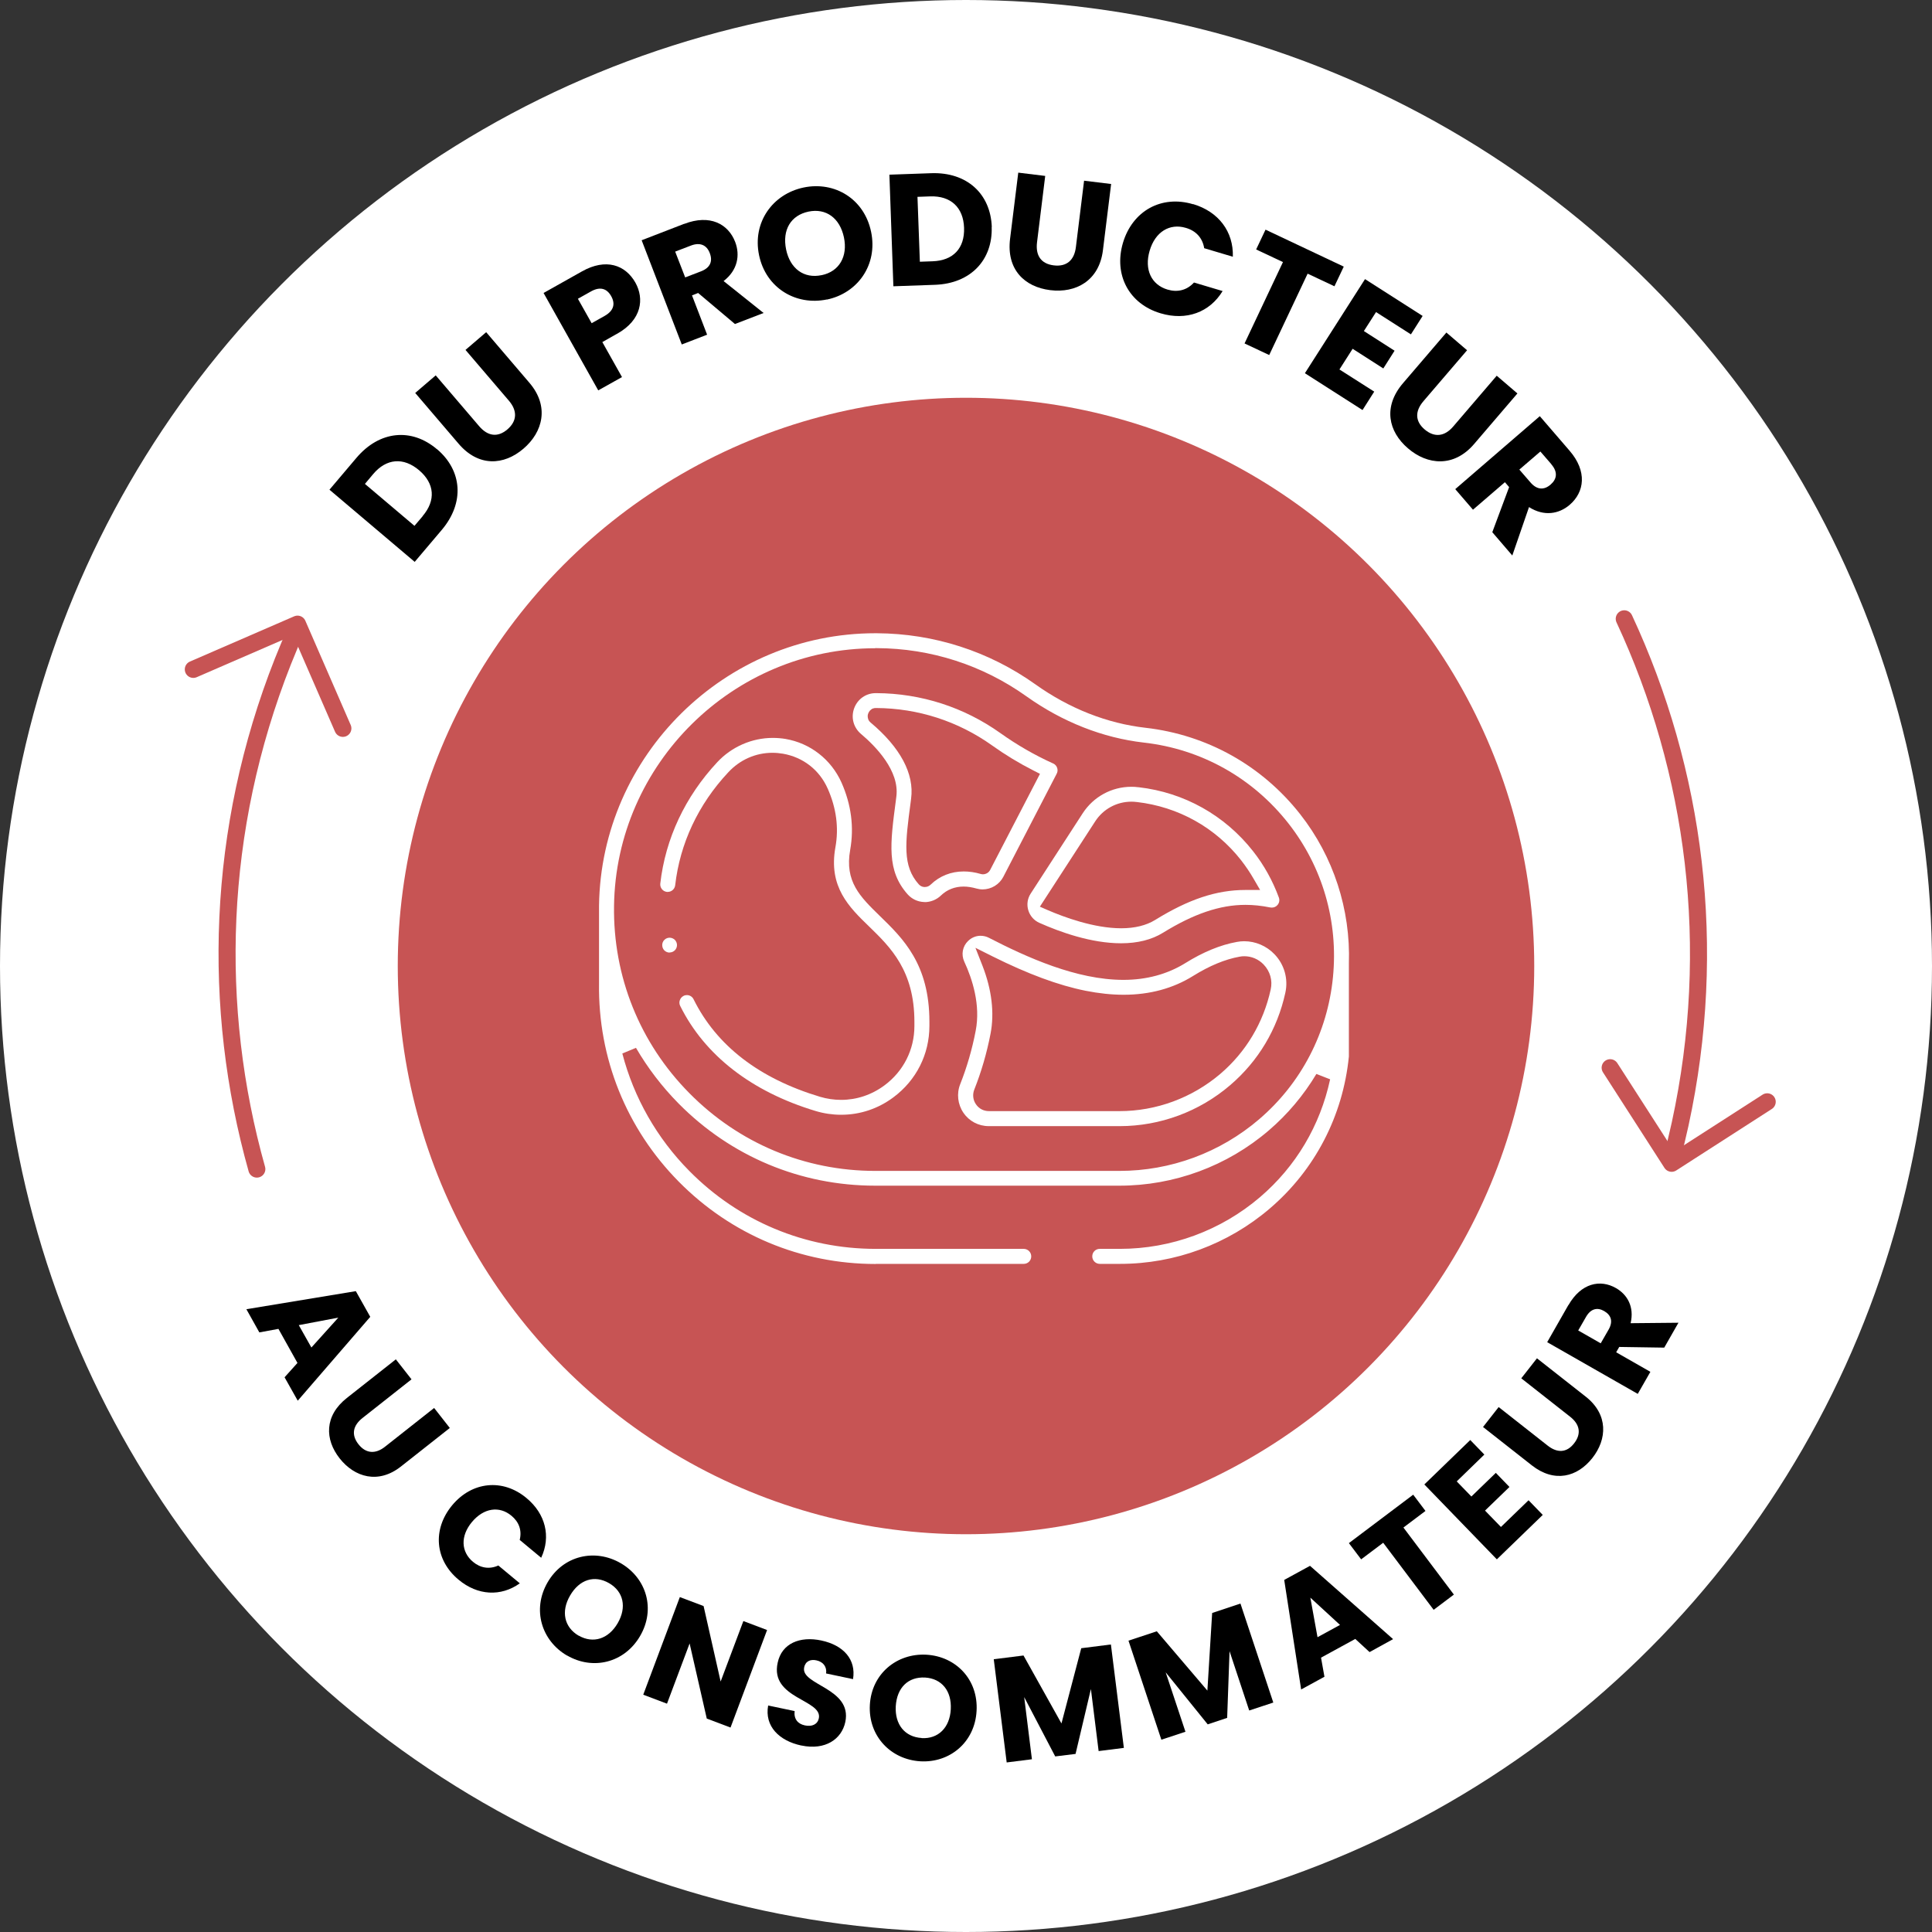 <?xml version="1.0" encoding="UTF-8"?><svg id="Calque_2" xmlns="http://www.w3.org/2000/svg" width="170" height="170" viewBox="0 0 170 170"><rect x="0" y="0" width="170" height="170" fill="#333333" stroke="none"/><defs><style>.cls-1{fill:#fff;}.cls-2{fill:#c75454;}.cls-3{fill:none;stroke:#c75454;stroke-linecap:round;stroke-linejoin:round;stroke-width:1.5px;}</style></defs><g id="Calque_1-2"><g><circle class="cls-1" cx="85" cy="85" r="85"/><g><path d="M38.45,39.52c2.22,1.88,2.45,4.71,.42,7.11l-2.38,2.81-7.5-6.35,2.38-2.81c2.03-2.39,4.85-2.65,7.08-.75Zm-1.26,5.89c1.17-1.38,1.06-2.86-.31-4.03-1.38-1.17-2.88-1.04-4.04,.33l-.73,.87,4.36,3.69,.73-.86Z"/><path d="M36.52,34.59l1.82-1.56,3.82,4.47c.75,.88,1.63,1.02,2.49,.28,.86-.74,.88-1.64,.13-2.52l-3.82-4.47,1.82-1.56,3.81,4.46c1.76,2.06,1.19,4.32-.53,5.79-1.73,1.48-3.96,1.62-5.72-.45l-3.81-4.46Z"/><path d="M54.29,29.37l-1.29,.73,1.73,3.08-2.09,1.17-4.81-8.57,3.38-1.9c2.1-1.18,3.81-.58,4.7,.99,.79,1.42,.57,3.28-1.61,4.5Zm-1.09-1.57c.83-.47,.95-1.08,.58-1.74s-.96-.88-1.79-.41l-1.14,.64,1.21,2.15,1.14-.64Z"/><path d="M60.21,19.7c2.25-.87,3.87,0,4.48,1.59,.44,1.15,.23,2.48-1.02,3.44l3.52,2.81-2.52,.97-3.24-2.73-.54,.21,1.33,3.46-2.23,.86-3.53-9.17,3.75-1.45Zm.58,1.91l-1.38,.53,.88,2.27,1.38-.53c.84-.32,1.06-.9,.78-1.62-.26-.68-.83-.97-1.66-.65Z"/><path d="M72.76,26.35c-2.73,.57-5.37-1.01-5.97-3.9s1.2-5.38,3.92-5.95c2.74-.57,5.34,1,5.94,3.9,.6,2.89-1.17,5.39-3.89,5.96Zm-.45-2.14c1.53-.32,2.3-1.64,1.95-3.32-.36-1.71-1.58-2.59-3.12-2.27-1.56,.33-2.32,1.61-1.97,3.33,.35,1.69,1.57,2.59,3.13,2.26Z"/><path d="M87.26,19.96c.1,2.91-1.84,4.98-4.97,5.1l-3.68,.13-.35-9.82,3.68-.13c3.13-.11,5.22,1.8,5.33,4.73Zm-5.2,3.03c1.81-.06,2.83-1.14,2.77-2.94-.06-1.8-1.17-2.83-2.97-2.77l-1.13,.04,.21,5.71,1.13-.04Z"/><path d="M89.59,15.19l2.38,.29-.72,5.84c-.14,1.15,.34,1.89,1.47,2.03s1.81-.45,1.95-1.61l.72-5.84,2.38,.29-.72,5.82c-.33,2.7-2.39,3.8-4.64,3.52-2.27-.28-3.87-1.83-3.53-4.53l.72-5.82Z"/><path d="M104.99,17.96c2.24,.67,3.56,2.43,3.49,4.63l-2.52-.75c-.15-.92-.74-1.54-1.62-1.79-1.41-.42-2.69,.34-3.18,2.01-.49,1.67,.16,3,1.57,3.42,.87,.26,1.7,.07,2.33-.62l2.52,.75c-1.14,1.88-3.2,2.63-5.45,1.96-2.78-.82-4.15-3.38-3.32-6.2,.84-2.82,3.39-4.23,6.17-3.4Z"/><path d="M111.36,20.21l6.88,3.25-.82,1.73-2.36-1.11-3.38,7.16-2.17-1.02,3.38-7.16-2.36-1.11,.82-1.73Z"/><path d="M124.13,29.41l-3.05-1.95-1.07,1.67,2.7,1.73-.99,1.56-2.7-1.73-1.16,1.82,3.06,1.95-1.03,1.62-5.07-3.24,5.29-8.28,5.07,3.24-1.03,1.62Z"/><path d="M127.27,29.26l1.82,1.56-3.83,4.47c-.76,.88-.76,1.77,.1,2.5s1.76,.62,2.51-.26l3.83-4.47,1.82,1.56-3.82,4.46c-1.77,2.06-4.09,1.85-5.81,.37-1.73-1.48-2.21-3.66-.44-5.73l3.82-4.46Z"/><path d="M138.11,39.66c1.57,1.82,1.31,3.64,.01,4.76-.93,.8-2.25,1.05-3.58,.2l-1.47,4.26-1.76-2.05,1.48-3.97-.37-.43-2.81,2.42-1.56-1.81,7.44-6.42,2.62,3.04Zm-1.6,1.19l-.97-1.12-1.85,1.59,.97,1.12c.58,.68,1.21,.7,1.79,.19,.55-.48,.64-1.1,.05-1.78Z"/></g><g><path d="M26.17,119.92l-1.67-2.99-1.68,.31-1.14-2.04,9.63-1.59,1.27,2.26-6.38,7.38-1.16-2.06,1.14-1.27Zm3.6-3.98l-3.48,.66,1.11,1.97,2.37-2.63Z"/><path d="M34.83,119.61l1.38,1.76-4.31,3.4c-.85,.67-1.01,1.48-.36,2.31,.65,.83,1.5,.89,2.35,.21l4.31-3.4,1.38,1.76-4.3,3.39c-1.99,1.57-4.08,.95-5.39-.71-1.32-1.67-1.36-3.75,.63-5.32l4.3-3.39Z"/><path d="M46.33,131.82c1.68,1.39,2.16,3.39,1.29,5.25l-1.89-1.57c.21-.85-.07-1.59-.73-2.13-1.06-.88-2.43-.69-3.47,.55-1.04,1.25-.96,2.63,.09,3.51,.65,.54,1.44,.68,2.23,.32l1.89,1.57c-1.67,1.19-3.71,1.08-5.39-.32-2.08-1.73-2.32-4.42-.57-6.54,1.75-2.11,4.46-2.38,6.54-.65Z"/><path d="M49.9,145.68c-2.25-1.31-3.1-4.05-1.72-6.44,1.38-2.39,4.19-3,6.44-1.69,2.26,1.31,3.09,4.03,1.7,6.41s-4.17,3.02-6.42,1.71Zm1.02-1.76c1.27,.73,2.62,.3,3.43-1.09,.82-1.41,.51-2.79-.75-3.52-1.29-.75-2.62-.33-3.44,1.09-.81,1.39-.52,2.78,.76,3.53Z"/><path d="M67.5,143.42l-3.22,8.59-2.09-.79-1.51-6.61-1.99,5.3-2.09-.79,3.22-8.59,2.09,.79,1.5,6.64,2-5.32,2.09,.79Z"/><path d="M70.5,153.59c-1.93-.41-3.24-1.69-2.91-3.52l2.33,.49c-.08,.7,.28,1.13,.9,1.26,.64,.14,1.12-.1,1.23-.62,.35-1.66-4.33-1.72-3.62-4.9,.36-1.7,1.96-2.35,3.84-1.95,1.96,.42,3.07,1.67,2.79,3.4l-2.37-.5c.08-.58-.25-1.02-.84-1.15-.52-.12-.98,.06-1.09,.62-.33,1.56,4.25,1.8,3.62,4.8-.32,1.51-1.76,2.51-3.86,2.07Z"/><path d="M80.99,154.98c-2.6-.15-4.6-2.21-4.45-4.96,.15-2.75,2.38-4.56,4.97-4.42,2.61,.15,4.58,2.19,4.42,4.95-.15,2.75-2.35,4.58-4.95,4.43Zm.11-2.04c1.46,.08,2.47-.92,2.56-2.53,.09-1.63-.8-2.71-2.26-2.8-1.49-.08-2.48,.89-2.58,2.52-.09,1.6,.79,2.71,2.28,2.8Z"/><path d="M87.44,146l2.62-.33,3.34,5.98,1.74-6.62,2.61-.33,1.14,9.1-2.22,.28-.68-5.46-1.35,5.71-1.79,.22-2.73-5.22,.68,5.47-2.22,.28-1.14-9.1Z"/><path d="M99.28,144.37l2.51-.83,4.45,5.22,.42-6.83,2.49-.83,2.89,8.71-2.12,.7-1.73-5.22-.21,5.87-1.71,.57-3.7-4.58,1.74,5.23-2.12,.7-2.89-8.71Z"/><path d="M119.24,144.22l-3,1.64,.3,1.68-2.05,1.12-1.49-9.64,2.27-1.24,7.31,6.45-2.07,1.14-1.26-1.16Zm-3.94-3.64l.63,3.48,1.98-1.08-2.61-2.4Z"/><path d="M118.68,135.79l5.67-4.27,1.08,1.43-1.94,1.46,4.44,5.9-1.78,1.34-4.44-5.9-1.94,1.46-1.08-1.43Z"/><path d="M130.61,127.99l-2.43,2.36,1.29,1.33,2.15-2.08,1.2,1.24-2.15,2.08,1.4,1.44,2.43-2.35,1.25,1.29-4.04,3.91-6.38-6.59,4.04-3.91,1.25,1.29Z"/><path d="M130.49,125.57l1.38-1.76,4.31,3.39c.85,.67,1.68,.64,2.33-.2,.65-.83,.51-1.66-.34-2.33l-4.31-3.39,1.38-1.76,4.3,3.38c1.99,1.57,1.88,3.74,.57,5.4-1.32,1.67-3.33,2.2-5.32,.64l-4.3-3.38Z"/><path d="M138.01,114.84c1.12-1.95,2.8-2.29,4.18-1.5,1,.57,1.63,1.65,1.29,3.09l4.21-.04-1.25,2.19-3.96-.06-.27,.47,3.01,1.72-1.11,1.94-7.97-4.55,1.86-3.26Zm1.55,1.03l-.69,1.2,1.98,1.13,.69-1.2c.42-.73,.23-1.28-.39-1.64-.59-.34-1.17-.22-1.59,.51Z"/></g><circle class="cls-2" cx="85" cy="85" r="50"/><g><path class="cls-3" d="M142.92,54.45c6.24,13.41,8.3,28.89,4.92,44.45-.22,1-.46,1.99-.71,2.97"/><polyline class="cls-3" points="155.5 96.95 147.09 102.36 141.68 93.95"/></g><g><path class="cls-3" d="M22.6,102.87c-4-14.23-3.56-29.85,2.29-44.66,.38-.95,.77-1.89,1.18-2.82"/><polyline class="cls-3" points="17.01 58.9 26.18 54.92 30.17 64.09"/></g><g><path class="cls-1" d="M77.05,111.22c-6.57,0-12.72-2.58-17.33-7.25-4.61-4.67-7.1-10.86-7.01-17.43v-5.82s0-.04,0-.06v-.04s0-.04,0-.04c0-.35,0-.64,0-.9,.18-13.21,11.09-23.96,24.31-23.96h.14c5.03,.03,9.85,1.58,13.95,4.5,2.97,2.12,6.32,3.44,9.69,3.82,5.41,.62,10.24,3.32,13.61,7.61,2.92,3.72,4.44,8.38,4.28,13.13v.05s0,.05,0,.05c0,.04,0,.07,0,.09v7.92s0,.04,0,.07c-.52,5.23-2.99,9.99-6.96,13.38-3.67,3.14-8.34,4.87-13.16,4.87-1.21,0,.87,0-1.8,0-.36,0-.66-.29-.66-.66s.29-.66,.66-.66c2.67,0,.58,0,1.78,0,4.51,0,8.89-1.62,12.32-4.55,3.16-2.7,5.29-6.29,6.17-10.37l-1.21-.47c-1.12,1.87-2.53,3.55-4.19,4.97-3.66,3.14-8.33,4.86-13.14,4.86-1.21,0-3.5,0-6.18,0-3,0-15.31,0-15.31,0-6.56,0-12.7-2.57-17.31-7.24-1.45-1.47-2.71-3.12-3.74-4.89l-1.2,.5c1.01,3.88,3.04,7.45,5.89,10.33,4.36,4.42,10.19,6.86,16.4,6.86h13.03c.36,0,.66,.29,.66,.66s-.29,.66-.66,.66h-13.03s0,0,0,0Zm-.03-54.18c-12.5,0-22.82,10.17-22.99,22.67-.09,6.21,2.26,12.06,6.62,16.47,4.36,4.42,10.17,6.85,16.37,6.85,0,0,12.46,0,15.5,0,2.6,0,4.81,0,5.98,0,4.51,0,8.87-1.61,12.3-4.55,3.7-3.17,6.01-7.61,6.49-12.5,.48-4.89-.91-9.69-3.92-13.53-3.15-4.01-7.67-6.54-12.73-7.11-3.59-.41-7.15-1.81-10.31-4.06-3.87-2.76-8.43-4.23-13.19-4.25h-.13Z"/><path class="cls-1" d="M74.01,98.09c-.75,0-1.51-.11-2.24-.33-5.64-1.7-9.76-4.9-11.92-9.25-.08-.16-.09-.34-.03-.5,.06-.17,.17-.3,.33-.38,.09-.05,.19-.07,.29-.07,.25,0,.48,.14,.59,.37,2.02,4.08,5.77,6.97,11.13,8.58,.61,.18,1.23,.27,1.85,.27,1.37,0,2.69-.44,3.82-1.28,1.67-1.24,2.63-3.14,2.63-5.22v-.37c0-4.51-2.11-6.56-3.97-8.37-1.78-1.72-3.61-3.5-2.98-6.99,.31-1.71,.08-3.44-.67-5.14-.73-1.66-2.17-2.78-3.95-3.09-.3-.05-.61-.08-.92-.08-1.48,0-2.86,.61-3.89,1.72-2.64,2.82-4.25,6.26-4.67,9.94-.04,.33-.32,.58-.65,.58-.02,0-.05,0-.08,0-.36-.04-.62-.37-.58-.73,.45-3.96,2.19-7.66,5.02-10.69,1.26-1.35,3.04-2.13,4.88-2.13,.37,0,.75,.03,1.11,.09,2.19,.37,4.03,1.81,4.94,3.85,.86,1.95,1.11,3.93,.76,5.91-.5,2.79,.87,4.12,2.6,5.81,2.05,1.99,4.37,4.24,4.37,9.31v.37c0,2.5-1.15,4.78-3.16,6.28-1.35,1.01-2.94,1.54-4.59,1.54Z"/><path class="cls-1" d="M98.5,99.09c-1.15,0-3.3,0-5.84,0h-5.66c-.9,0-1.73-.44-2.23-1.18-.5-.74-.61-1.68-.28-2.51,.59-1.49,1.05-3.07,1.36-4.69,.45-2.29-.3-4.58-1-6.09-.29-.63-.16-1.35,.34-1.83,.3-.29,.69-.45,1.09-.45,.26,0,.51,.06,.74,.18,3.34,1.72,7.7,3.7,11.83,3.7,2.04,0,3.87-.5,5.44-1.47,1.57-.98,3.1-1.61,4.55-1.87,.21-.04,.43-.06,.64-.06,.99,0,1.96,.41,2.66,1.14,.87,.9,1.23,2.17,.96,3.39-.7,3.21-2.38,6.02-4.86,8.14-2.71,2.32-6.16,3.6-9.72,3.6h0Zm-5.83-1.32c2.53,0,4.68,0,5.83,0,3.25,0,6.4-1.17,8.88-3.28,2.26-1.93,3.79-4.5,4.43-7.42,.18-.8-.05-1.6-.62-2.2-.45-.47-1.06-.73-1.7-.73-.14,0-.28,.01-.42,.04-1.28,.23-2.65,.8-4.08,1.69-1.76,1.1-3.82,1.66-6.12,1.66-1.06,0-2.18-.12-3.34-.35-2.4-.48-5.07-1.47-8.18-3.02l-1.52-.76,.62,1.58c.82,2.1,1.06,4.16,.71,5.97-.33,1.71-.81,3.36-1.43,4.92-.17,.43-.12,.91,.14,1.29,.26,.39,.68,.61,1.15,.61h5.67Z"/><path class="cls-1" d="M98.64,83c-2.61,0-5.35-.98-7.19-1.8-.47-.21-.82-.61-.97-1.11-.15-.5-.07-1.03,.21-1.46l4.58-7.07c.95-1.46,2.55-2.33,4.28-2.33,.2,0,.41,.01,.62,.04h-.02s.05,0,.05,0c3.99,.46,7.57,2.46,10.06,5.63,.97,1.23,1.73,2.61,2.27,4.08,.08,.22,.04,.47-.12,.65-.12,.15-.31,.23-.5,.23-.04,0-.08,0-.13-.01-.8-.16-1.5-.23-2.19-.23-2.24,0-4.54,.78-7.25,2.45-1,.62-2.24,.93-3.7,.93h0Zm.92-12.46c-1.3,0-2.49,.65-3.19,1.73l-4.87,7.51,.71,.31c1.37,.59,4.03,1.59,6.45,1.59,1.19,0,2.2-.25,2.98-.73,2.96-1.83,5.41-2.64,7.94-2.64,.05,0,.1,0,.15,0h1.15s-.57-.98-.57-.98c-.32-.56-.69-1.1-1.09-1.62-2.27-2.9-5.54-4.72-9.19-5.14h-.02c-.15-.02-.3-.03-.46-.03Z"/><path class="cls-1" d="M81.38,79.37s-.05,0-.08,0c-.55-.02-1.06-.26-1.43-.67-1.86-2.09-1.55-4.42-1.04-8.28l.04-.32c.3-2.27-1.82-4.43-3.11-5.52-.66-.56-.9-1.44-.6-2.26,.3-.81,1.04-1.33,1.9-1.33h.05c3.94,.02,7.72,1.24,10.92,3.52,1.46,1.04,3.02,1.94,4.64,2.67,.18,.08,.31,.23,.36,.42,.05,.17,.03,.34-.06,.5l-4.69,9.06c-.35,.67-1.06,1.1-1.82,1.1-.18,0-.37-.03-.55-.08-.39-.11-.77-.17-1.12-.17-.78,0-1.46,.27-2,.79-.38,.37-.91,.58-1.44,.58Zm-4.31-17.07c-.09,0-.17,.01-.25,.04l-.08,.03-.07,.05c-.18,.12-.31,.34-.32,.58,0,.16,.03,.39,.26,.58,2.62,2.2,3.85,4.52,3.56,6.69l-.04,.32c-.48,3.61-.74,5.6,.72,7.23,.13,.14,.31,.23,.5,.23h.02c.2,0,.38-.07,.52-.21,.79-.76,1.79-1.16,2.91-1.16,.48,0,.98,.07,1.49,.22,.07,.02,.13,.03,.2,.03,.27,0,.52-.15,.64-.39l4.38-8.45-.59-.3c-1.26-.64-2.48-1.38-3.64-2.21-2.98-2.12-6.5-3.26-10.17-3.28h-.04Z"/><path class="cls-1" d="M58.92,83.82c-.17,0-.34-.07-.46-.19-.12-.12-.19-.29-.19-.47s.07-.34,.19-.46c.12-.12,.29-.19,.46-.19s.34,.07,.46,.19c.12,.12,.19,.29,.19,.46s-.07,.34-.19,.46c-.12,.12-.29,.19-.47,.19Z"/></g></g></g></svg>